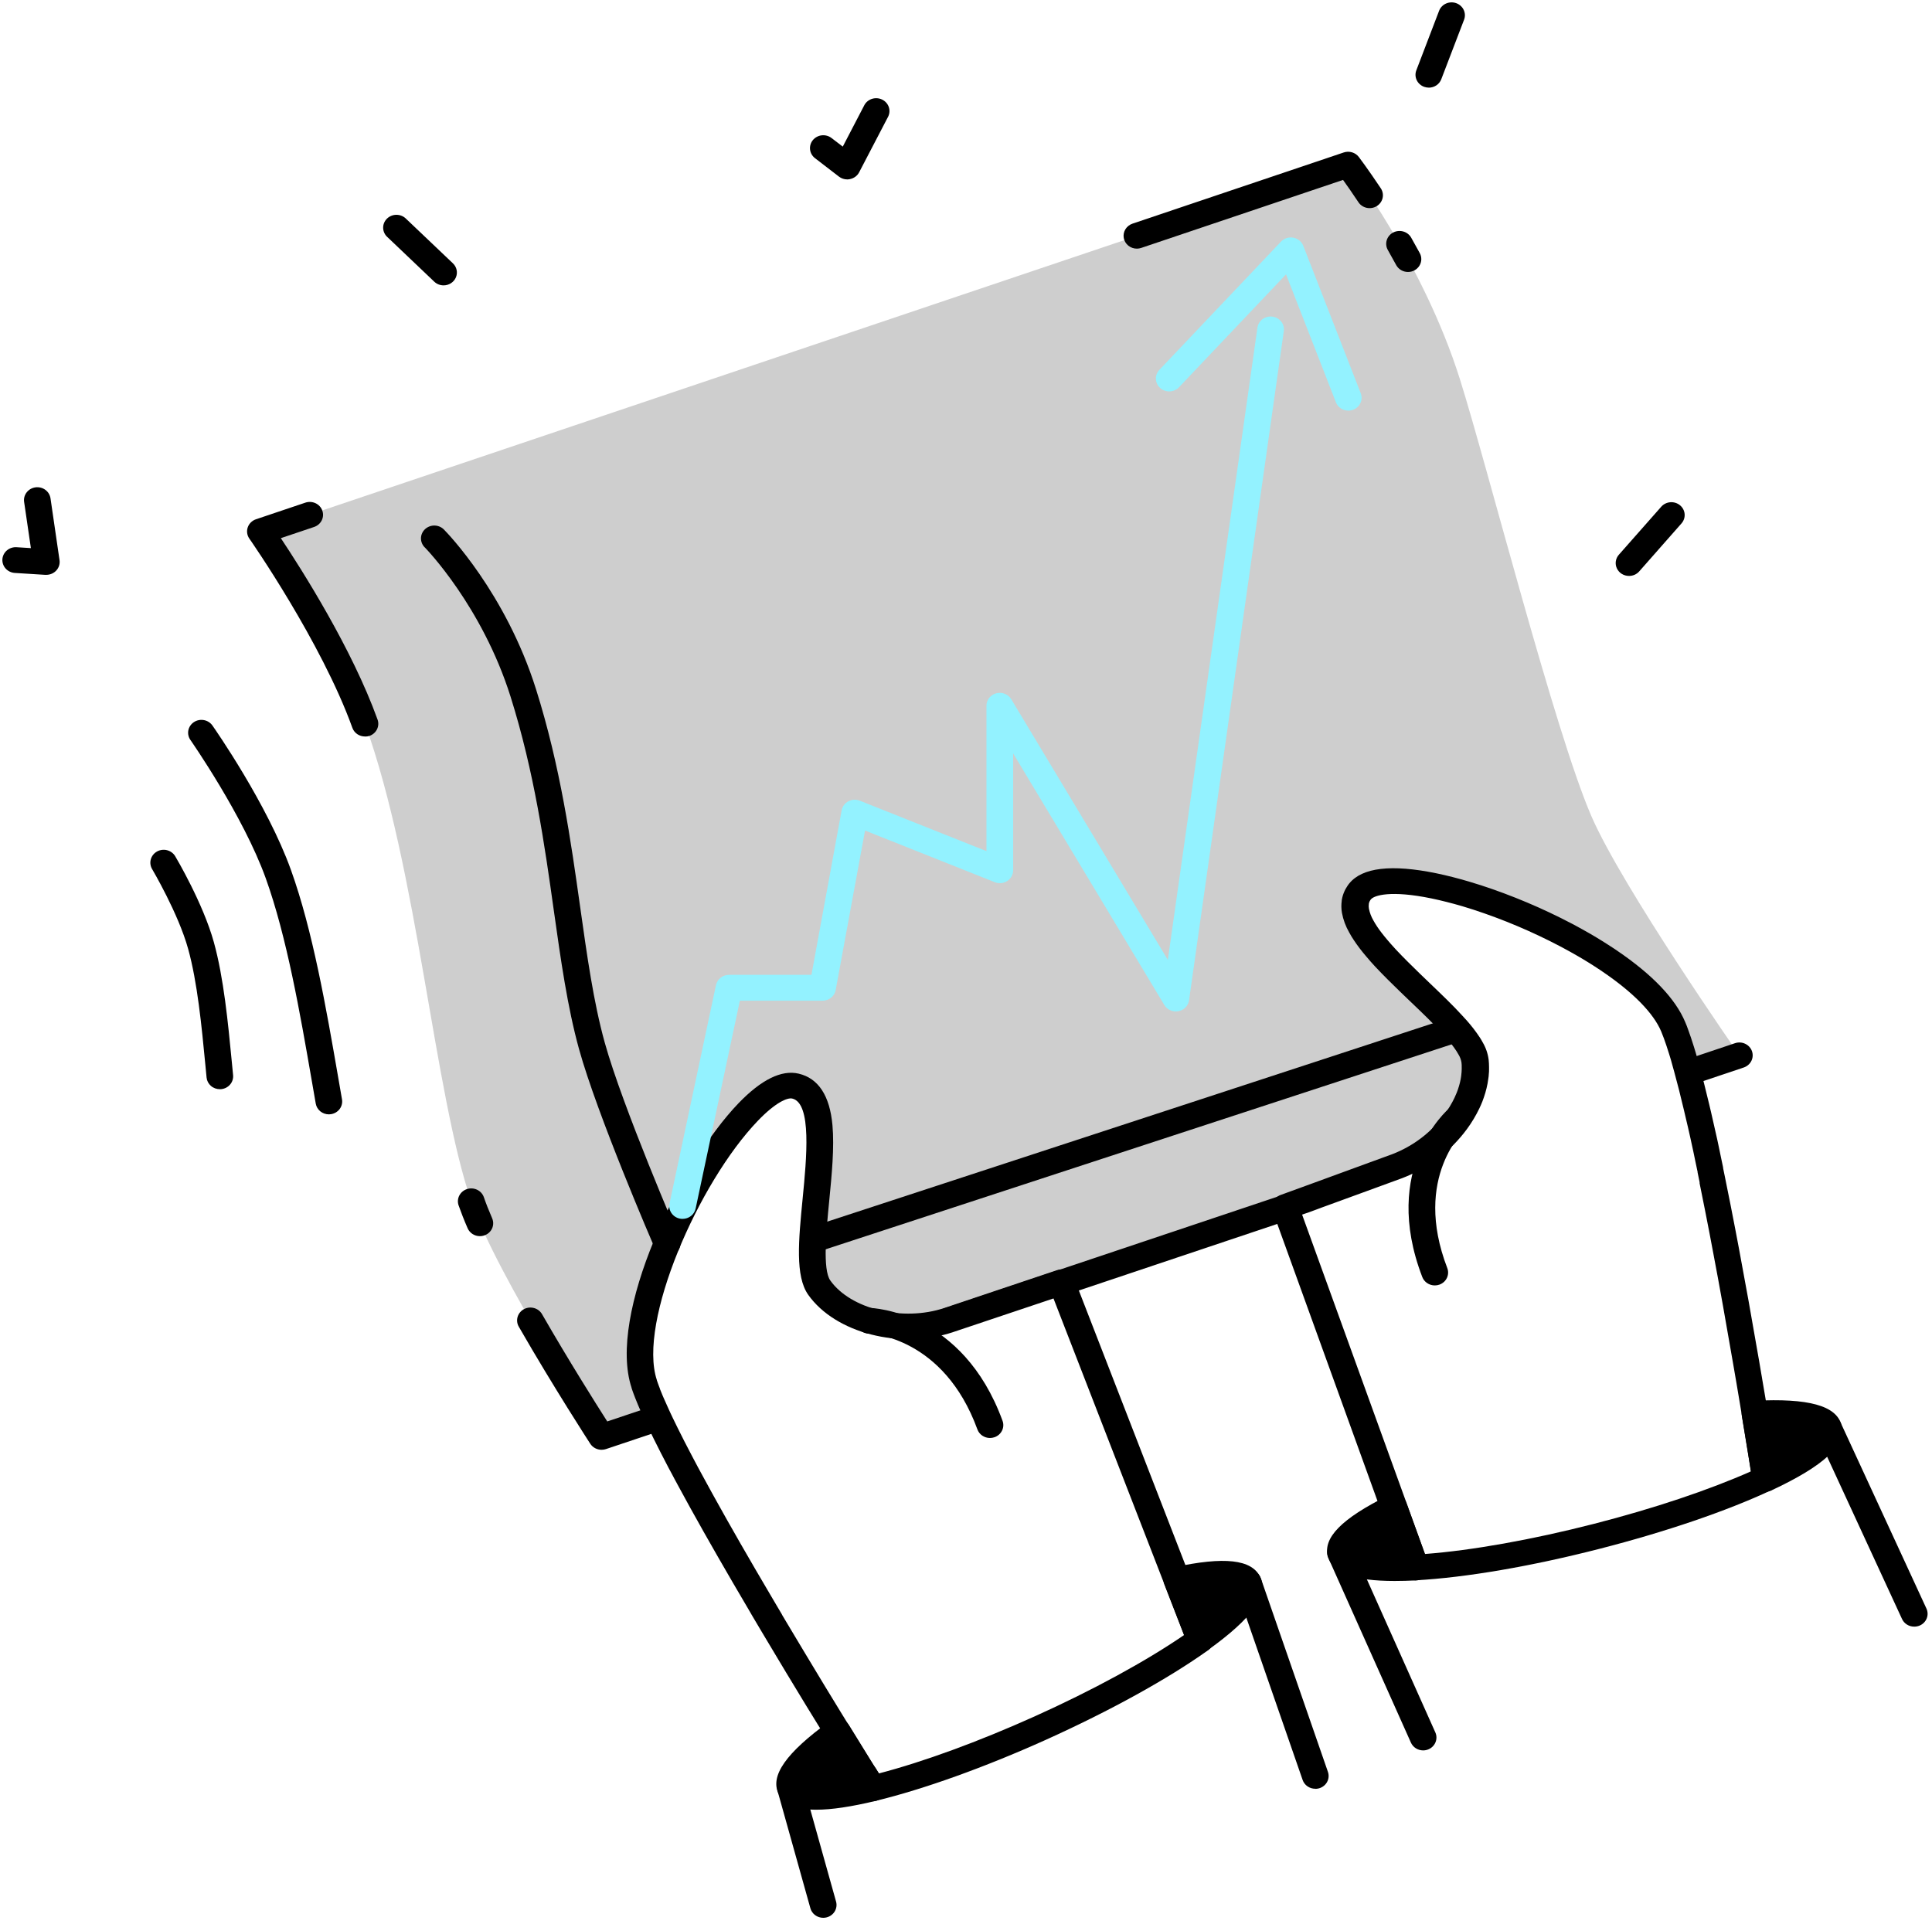 <svg class="svg-cs4 viewport-active" width="255" height="254" viewBox="0 0 255 254" fill="none" xmlns="http://www.w3.org/2000/svg">
<g id="Group 1707486479">
<path id="Vector" d="M34.361 70.135L177.943 21.742C177.943 21.742 187.808 34.56 192.685 50.043C196.275 61.419 205.208 96.576 210.033 107.716C214.102 117.12 229.579 139.309 229.579 139.309L79.404 189.684C79.404 189.684 65.569 168.428 62.199 158.582C57.288 144.254 55.174 115.001 48.177 95.527C43.965 83.843 34.359 70.136 34.359 70.136L34.361 70.135Z" fill="#CECECE"/>
<path id="Vector_2" d="M63.339 163.18C62.992 163.18 62.655 163.081 62.367 162.896C62.08 162.71 61.854 162.447 61.721 162.139C61.236 161.026 60.843 160.007 60.527 159.112C60.38 158.686 60.415 158.219 60.624 157.816C60.834 157.413 61.2 157.107 61.642 156.965C62.085 156.823 62.568 156.857 62.985 157.06C63.402 157.262 63.718 157.615 63.865 158.043C64.143 158.856 64.512 159.789 64.96 160.826C65.072 161.083 65.116 161.365 65.088 161.642C65.061 161.921 64.963 162.189 64.803 162.422C64.642 162.655 64.425 162.846 64.17 162.977C63.915 163.11 63.631 163.18 63.341 163.18H63.339Z" fill="black"/>
<path id="Vector_3" d="M79.399 191.381C79.102 191.381 78.809 191.308 78.549 191.169C78.29 191.031 78.07 190.831 77.911 190.588C77.863 190.514 73.077 183.144 68.493 175.164C68.374 174.969 68.296 174.752 68.265 174.527C68.235 174.303 68.25 174.074 68.313 173.855C68.374 173.635 68.481 173.431 68.626 173.253C68.771 173.074 68.951 172.926 69.157 172.815C69.364 172.706 69.59 172.638 69.822 172.613C70.056 172.59 70.291 172.613 70.515 172.678C70.74 172.743 70.949 172.852 71.13 172.997C71.31 173.143 71.458 173.322 71.567 173.523C75.046 179.576 78.642 185.278 80.149 187.638L229.001 137.707C229.441 137.559 229.924 137.587 230.342 137.784C230.761 137.98 231.083 138.329 231.236 138.755C231.387 139.181 231.36 139.647 231.157 140.052C230.952 140.458 230.591 140.768 230.152 140.916L79.976 191.289C79.79 191.351 79.594 191.382 79.397 191.381H79.399Z" fill="black"/>
<path id="Vector_4" d="M150.064 32.823C149.648 32.826 149.245 32.686 148.925 32.427C148.606 32.169 148.392 31.808 148.322 31.413C148.252 31.015 148.33 30.608 148.541 30.262C148.753 29.915 149.086 29.654 149.478 29.522L177.353 20.127C177.706 20.007 178.09 20 178.447 20.106C178.805 20.212 179.118 20.425 179.341 20.714C179.388 20.776 180.511 22.256 182.222 24.819C182.353 25.006 182.446 25.217 182.492 25.44C182.54 25.663 182.54 25.892 182.492 26.115C182.445 26.338 182.353 26.549 182.22 26.737C182.087 26.924 181.916 27.084 181.719 27.206C181.521 27.329 181.299 27.412 181.067 27.45C180.836 27.489 180.598 27.481 180.37 27.43C180.141 27.378 179.926 27.282 179.735 27.148C179.545 27.013 179.385 26.843 179.264 26.648C178.439 25.403 177.747 24.421 177.265 23.751L150.626 32.727C150.445 32.789 150.256 32.821 150.064 32.823Z" fill="black"/>
<path id="Vector_5" d="M48.172 97.221C47.808 97.221 47.452 97.114 47.156 96.911C46.858 96.709 46.633 96.421 46.513 96.09C42.435 84.752 33.002 71.228 32.906 71.093C32.756 70.878 32.66 70.632 32.625 70.376C32.59 70.119 32.614 69.857 32.7 69.612C32.785 69.367 32.926 69.142 33.115 68.958C33.303 68.773 33.532 68.633 33.786 68.547L40.281 66.36C40.5 66.283 40.732 66.249 40.964 66.26C41.196 66.27 41.424 66.325 41.635 66.422C41.846 66.518 42.034 66.654 42.189 66.822C42.345 66.989 42.464 67.186 42.541 67.398C42.617 67.611 42.649 67.835 42.636 68.06C42.622 68.284 42.561 68.504 42.458 68.707C42.356 68.909 42.212 69.089 42.037 69.237C41.861 69.385 41.658 69.498 41.436 69.569L37.066 71.04C39.835 75.2 46.462 85.628 49.832 94.985C49.908 95.197 49.941 95.419 49.927 95.643C49.913 95.866 49.855 96.083 49.754 96.284C49.653 96.484 49.513 96.665 49.34 96.812C49.168 96.96 48.968 97.075 48.749 97.147C48.563 97.205 48.367 97.232 48.173 97.227L48.172 97.221Z" fill="black"/>
<path id="Vector_6" d="M158.393 216.458C153.416 220.032 145.929 224.232 137.263 228.131C128.955 231.87 121.131 234.64 115.179 236.055C115.118 235.953 115.039 235.829 114.949 235.688L114.753 235.373C114.613 235.144 114.46 234.884 114.264 234.589C114.2 234.484 114.139 234.379 114.066 234.27C113.992 234.159 113.893 233.986 113.803 233.842C113.662 233.619 113.51 233.384 113.363 233.134C113.216 232.886 113.047 232.625 112.877 232.353L112.549 231.818C111.964 230.861 111.29 229.783 110.567 228.597L110.482 228.461C110.262 228.106 110.037 227.744 109.808 227.367C109.773 227.308 109.735 227.247 109.697 227.188L108.873 225.845C108.595 225.385 108.305 224.916 108.016 224.43C107.792 224.059 107.562 223.677 107.326 223.297L106.822 222.471C106.528 221.971 106.212 221.458 105.896 220.94C105.688 220.597 105.48 220.247 105.266 219.899C105.117 219.646 104.973 219.392 104.81 219.137L104.599 218.79C103.817 217.487 103.018 216.149 102.207 214.793C102.049 214.51 101.884 214.25 101.721 213.975C101.481 213.568 101.241 213.157 100.995 212.747L100.334 211.615C97.698 207.146 95.065 202.559 92.699 198.314L92.268 197.531C91.837 196.75 91.418 195.982 91.015 195.227C90.878 194.977 90.74 194.726 90.612 194.48L90.206 193.716L89.834 193.019C89.141 191.697 88.496 190.441 87.914 189.264C87.861 189.156 87.809 189.051 87.758 188.947C87.601 188.63 87.448 188.315 87.301 188.016C87.254 187.911 87.205 187.812 87.158 187.713C87.111 187.614 87.052 187.496 87.002 187.385L86.742 186.833C86.477 186.252 86.231 185.701 86.007 185.189C85.954 185.072 85.908 184.954 85.858 184.84C85.733 184.538 85.615 184.25 85.503 183.975L85.416 183.745C85.387 183.669 85.361 183.595 85.331 183.522C85.302 183.448 85.276 183.377 85.251 183.305C85.228 183.231 85.198 183.163 85.172 183.095C85.121 182.956 85.076 182.811 85.031 182.69C81.197 171.177 97.964 141.72 104.993 143.376C112.022 145.031 104.84 165.308 108.134 169.978C111.427 174.647 119.284 176.251 125.227 174.256L140.097 169.27L155.342 208.561L158.39 216.458H158.393Z" fill="white"/>
<path id="Vector_7" d="M115.188 237.766C114.884 237.766 114.584 237.69 114.32 237.545C114.056 237.399 113.834 237.19 113.68 236.938L113.261 236.27L112.828 235.576L112.719 235.4C112.675 235.328 112.629 235.254 112.579 235.177L112.562 235.149L112.304 234.733L111.862 234.023L111.543 233.504L111.379 233.241C111.271 233.066 111.156 232.888 111.043 232.701L110.999 232.63L109.242 229.769L109.06 229.47C109.041 229.441 109.025 229.412 109.009 229.384L108.989 229.356C108.989 229.343 108.97 229.325 108.966 229.313L108.535 228.614L108.295 228.225L108.278 228.197L108.208 228.08L108.182 228.043L106.425 225.185C106.224 224.849 106.016 224.506 105.805 224.163L103.738 220.753C103.592 220.504 103.445 220.263 103.3 220.019L103.063 219.627C102.287 218.336 101.488 216.998 100.677 215.639L100.208 214.852L100.191 214.821L99.462 213.591L99.219 213.18L98.798 212.452C95.897 207.534 93.321 203.046 91.146 199.118C90.999 198.852 90.853 198.591 90.712 198.325C90.278 197.544 89.857 196.768 89.45 196.014L89.204 195.557L89.05 195.275C88.909 194.992 88.775 194.757 88.644 194.507L88.26 193.797C87.538 192.419 86.884 191.146 86.32 190L86.163 189.679C86.004 189.36 85.847 189.037 85.697 188.725L85.65 188.626L85.553 188.426C85.518 188.355 85.486 188.287 85.454 188.216L85.352 188.002L85.129 187.523C84.867 186.958 84.617 186.391 84.375 185.847L84.305 185.68C84.282 185.624 84.258 185.568 84.232 185.513C84.229 185.502 84.223 185.488 84.216 185.476C84.088 185.169 83.971 184.874 83.859 184.595C83.827 184.518 83.795 184.438 83.769 184.361L83.673 184.113L83.586 183.876C83.557 183.802 83.532 183.728 83.506 183.657C83.457 183.518 83.41 183.382 83.366 183.249V183.215C80.129 173.504 89.698 153.722 97.478 145.63C100.481 142.517 103.152 141.195 105.411 141.728C108.022 142.343 109.523 144.635 109.875 148.542C110.136 151.477 109.785 155.074 109.444 158.552C109.051 162.568 108.566 167.565 109.584 169.023C112.278 172.83 119.178 174.493 124.652 172.658L139.523 167.667C139.957 167.523 140.43 167.546 140.846 167.734C141.262 167.923 141.584 168.26 141.744 168.675L160.056 215.871C160.19 216.215 160.207 216.593 160.102 216.946C159.996 217.301 159.775 217.611 159.469 217.832C154.139 221.634 146.514 225.841 138.024 229.673C129.887 233.333 121.923 236.182 115.625 237.716C115.483 237.75 115.338 237.768 115.191 237.766H115.188ZM115.577 233.402C115.635 233.494 115.689 233.581 115.741 233.67L115.834 233.819C115.895 233.918 115.956 234.014 116.013 234.102C121.9 232.562 129.124 229.92 136.53 226.588C144.156 223.159 151.268 219.284 156.287 215.834L139.048 171.404L125.797 175.846C118.83 178.187 110.254 175.976 106.676 170.922C104.937 168.457 105.402 163.714 105.938 158.222C106.459 152.909 107.171 145.63 104.568 145.016C103.921 144.867 102.347 145.537 100.043 147.934C92.186 156.101 84.151 174.52 86.697 182.177V182.205C86.733 182.31 86.765 182.415 86.806 182.52L86.821 182.56C86.841 182.613 86.859 182.665 86.876 182.715C86.885 182.735 86.893 182.756 86.899 182.777C86.916 182.831 86.937 182.885 86.957 182.936L87.059 183.202C87.076 183.249 87.095 183.298 87.114 183.348V183.375C87.215 183.636 87.327 183.911 87.448 184.197L87.536 184.401L87.594 184.537C87.822 185.067 88.066 185.605 88.314 186.145C88.384 186.3 88.457 186.454 88.528 186.606L88.624 186.807L88.703 186.974L88.738 187.048L88.805 187.19L88.867 187.317C89.004 187.6 89.16 187.907 89.305 188.216L89.469 188.55C90.015 189.66 90.657 190.911 91.366 192.255L91.731 192.945L92.14 193.716L92.293 193.998L92.53 194.436C92.939 195.195 93.358 195.959 93.786 196.737C93.929 197 94.079 197.259 94.216 197.518C96.373 201.422 98.935 205.882 101.827 210.78L102.252 211.5L102.492 211.909L103.217 213.134V213.157C103.375 213.424 103.537 213.69 103.691 213.953C104.493 215.299 105.292 216.636 106.074 217.934L106.3 218.311L106.745 219.049L108.793 222.446C109.004 222.788 109.218 223.138 109.426 223.484L111.153 226.314C111.198 226.382 111.24 226.449 111.279 226.517L111.509 226.891L111.94 227.593L111.99 227.672L112.009 227.703L112.029 227.734L112.221 228.049C112.873 229.109 113.471 230.084 114.01 230.952L114.036 230.992L114.355 231.508L114.522 231.773C114.627 231.948 114.733 232.118 114.835 232.283L115.276 232.993L115.571 233.402H115.577Z" fill="black"/>
<path id="Vector_8" d="M130.661 189.822C130.297 189.822 129.943 189.712 129.646 189.51C129.35 189.308 129.125 189.021 129.005 188.689C124.567 176.538 115.057 176.059 114.66 176.046C114.194 176.033 113.753 175.841 113.433 175.514C113.113 175.186 112.942 174.749 112.954 174.299C112.967 173.848 113.165 173.422 113.504 173.113C113.843 172.803 114.295 172.636 114.759 172.649C115.26 172.664 127.054 173.125 132.324 187.558C132.401 187.767 132.434 187.99 132.422 188.213C132.41 188.436 132.352 188.655 132.252 188.856C132.153 189.058 132.014 189.238 131.841 189.388C131.67 189.537 131.47 189.652 131.252 189.726C131.062 189.789 130.862 189.822 130.661 189.822Z" fill="black"/>
<path id="Vector_9" d="M110.551 228.59C112.876 232.379 114.586 235.116 115.183 236.07C109.19 237.516 105.104 237.631 104.352 236.07C103.634 234.575 106.038 231.849 110.553 228.59H110.551Z" fill="black"/>
<path id="Vector_10" d="M158.393 216.461L155.328 208.557C160.533 207.424 164.037 207.449 164.734 208.891C165.456 210.393 162.995 213.172 158.393 216.461Z" fill="black"/>
<path id="Vector_11" d="M107.749 238.893C105.062 238.893 103.434 238.191 102.756 236.776C101.617 234.407 103.759 231.371 109.488 227.227C109.685 227.085 109.911 226.983 110.152 226.932C110.394 226.88 110.641 226.877 110.883 226.923C111.124 226.97 111.353 227.065 111.553 227.203C111.755 227.341 111.923 227.518 112.048 227.722C114.361 231.489 116.035 234.173 116.668 235.18C116.814 235.407 116.903 235.666 116.927 235.933C116.952 236.2 116.909 236.469 116.804 236.717C116.698 236.965 116.535 237.187 116.326 237.363C116.116 237.538 115.866 237.662 115.597 237.726C112.364 238.5 109.76 238.893 107.748 238.893H107.749ZM106.031 235.31C106.637 235.53 108.49 235.703 112.424 234.933C111.795 233.923 110.996 232.632 110.056 231.107C106.921 233.564 106.197 234.862 106.031 235.31Z" fill="black"/>
<path id="Vector_12" d="M158.396 218.159C158.228 218.159 158.06 218.136 157.898 218.088C157.639 218.013 157.399 217.882 157.2 217.703C157 217.524 156.847 217.304 156.751 217.057L153.687 209.153C153.597 208.926 153.558 208.682 153.574 208.439C153.59 208.195 153.661 207.957 153.78 207.743C153.899 207.527 154.065 207.34 154.267 207.194C154.467 207.046 154.699 206.943 154.945 206.89C161.597 205.447 165.211 205.848 166.326 208.16C167.48 210.549 165.291 213.616 159.441 217.814C159.14 218.034 158.774 218.155 158.396 218.159ZM157.7 209.827L159.201 213.704C162.176 211.35 162.885 210.093 163.054 209.648C162.61 209.493 161.227 209.21 157.7 209.827Z" fill="black"/>
<path id="Vector_13" d="M108.657 253.163C108.271 253.163 107.896 253.039 107.589 252.812C107.282 252.584 107.062 252.267 106.962 251.906L102.652 236.503C102.585 236.285 102.563 236.057 102.588 235.831C102.614 235.605 102.686 235.388 102.799 235.189C102.913 234.991 103.068 234.817 103.251 234.678C103.436 234.537 103.648 234.436 103.874 234.376C104.1 234.316 104.337 234.301 104.569 234.332C104.801 234.363 105.026 234.438 105.228 234.554C105.429 234.67 105.605 234.824 105.746 235.006C105.885 235.189 105.985 235.395 106.04 235.617L110.35 251.02C110.472 251.454 110.409 251.918 110.179 252.31C109.947 252.699 109.565 252.986 109.115 253.103C108.966 253.142 108.811 253.162 108.656 253.163H108.657Z" fill="black"/>
<path id="Vector_14" d="M173.594 236.127C173.228 236.126 172.869 236.015 172.571 235.807C172.273 235.599 172.048 235.306 171.932 234.97L163.074 209.429C162.927 209 162.962 208.533 163.173 208.13C163.382 207.727 163.749 207.419 164.192 207.278C164.635 207.136 165.119 207.17 165.536 207.374C165.953 207.576 166.271 207.93 166.418 208.359L175.272 233.903C175.36 234.157 175.385 234.429 175.342 234.696C175.301 234.962 175.194 235.215 175.032 235.433C174.868 235.652 174.655 235.829 174.407 235.952C174.16 236.074 173.885 236.138 173.607 236.138L173.594 236.127Z" fill="black"/>
<path id="Vector_15" d="M230.445 179.617C230.56 180.282 230.674 180.933 230.78 181.57C230.809 181.746 230.838 181.923 230.87 182.098C230.981 182.744 231.087 183.374 231.189 183.989C231.241 184.295 231.291 184.594 231.34 184.894C231.441 185.483 231.534 186.055 231.633 186.592C232.354 190.94 232.854 194.101 233.03 195.207C227.506 197.782 219.669 200.51 210.812 202.786C201.573 205.158 193.042 206.564 186.851 206.903L183.976 198.949L169.633 159.335L170.235 159.116L170.627 158.971L171.104 158.797L172.975 158.115C173.215 158.023 173.464 157.933 173.719 157.831L178.336 156.133L179.573 155.681L184.356 153.934C187.469 152.75 190.158 150.714 192.097 148.08C192.676 147.306 193.174 146.479 193.582 145.609C193.704 145.354 193.815 145.097 193.918 144.84C193.985 144.664 194.049 144.491 194.107 144.312C194.225 143.968 194.321 143.617 194.4 143.262C194.486 142.912 194.552 142.558 194.599 142.202C194.626 142.023 194.64 141.848 194.655 141.669C194.669 141.492 194.678 141.313 194.681 141.137V140.874C194.681 140.609 194.665 140.343 194.637 140.078C194.559 139.482 194.361 138.904 194.052 138.382C193.959 138.209 193.85 138.03 193.739 137.851C193.276 137.151 192.761 136.484 192.202 135.853C192.033 135.655 191.851 135.454 191.666 135.254C190.458 133.932 189 132.526 187.503 131.09L186.81 130.429L186.116 129.761C184.966 128.646 183.829 127.528 182.809 126.427C182.605 126.207 182.41 125.988 182.222 125.769C182.03 125.551 181.839 125.334 181.66 125.118C181.385 124.795 181.125 124.47 180.882 124.154C180.639 123.836 180.416 123.52 180.209 123.212C180.001 122.903 179.813 122.594 179.65 122.291C179.014 121.14 178.704 120.056 178.857 119.085C178.899 118.815 178.979 118.552 179.093 118.301C179.116 118.251 179.142 118.202 179.17 118.15C179.223 118.049 179.283 117.95 179.349 117.854C179.384 117.808 179.416 117.761 179.454 117.712C180.733 116.045 184.486 115.949 189.248 116.934C189.915 117.072 190.598 117.217 191.298 117.406C191.997 117.595 192.711 117.783 193.438 117.998C193.921 118.14 194.41 118.292 194.901 118.455C198.933 119.772 202.842 121.42 206.585 123.378L206.947 123.57C207.672 123.957 208.387 124.355 209.09 124.762C209.321 124.898 209.556 125.046 209.784 125.173L210.467 125.586C210.691 125.728 210.917 125.87 211.136 126.009C211.47 126.218 211.796 126.433 212.116 126.648C212.225 126.719 212.333 126.791 212.436 126.865C216.464 129.602 219.591 132.61 220.816 135.55C220.937 135.834 221.062 136.159 221.186 136.499C221.42 137.134 221.66 137.848 221.902 138.638C221.985 138.898 222.067 139.17 222.148 139.448C222.202 139.629 222.257 139.813 222.31 140.013C222.342 140.13 222.381 140.251 222.413 140.371C222.471 140.582 222.535 140.798 222.594 141.019C223.019 142.555 223.451 144.276 223.891 146.126C223.982 146.497 224.069 146.873 224.157 147.259C224.353 148.095 224.547 148.951 224.742 149.828C224.877 150.449 225.017 151.076 225.155 151.713C225.256 152.182 225.358 152.655 225.448 153.128C225.537 153.547 225.624 153.977 225.714 154.399L225.749 154.557C225.828 154.956 225.911 155.352 225.992 155.752C225.992 155.796 226.013 155.845 226.022 155.892C226.103 156.287 226.183 156.685 226.262 157.084C226.429 157.893 226.589 158.709 226.754 159.53L226.956 160.559C227.078 161.194 227.205 161.828 227.324 162.461C227.495 163.35 227.665 164.236 227.828 165.121C228.791 170.154 229.678 175.154 230.445 179.617Z" fill="white"/>
<path id="Vector_16" d="M186.845 208.617C186.483 208.617 186.128 208.508 185.83 208.305C185.534 208.103 185.31 207.817 185.189 207.484L182.308 199.515L167.982 159.895C167.83 159.477 167.853 159.019 168.047 158.619C168.24 158.217 168.587 157.904 169.014 157.748L169.63 157.523L170.487 157.21L171.471 156.853L172.367 156.525L173.099 156.259L178.953 154.116L182.7 152.747L183.733 152.371C186.521 151.3 188.925 149.47 190.656 147.104C191.166 146.415 191.61 145.681 191.978 144.911C192.074 144.704 192.17 144.483 192.269 144.242C192.326 144.096 192.381 143.945 192.434 143.796C192.54 143.485 192.627 143.185 192.7 142.885C192.772 142.591 192.827 142.294 192.864 141.996V141.968C192.885 141.829 192.896 141.684 192.908 141.546C192.92 141.407 192.928 141.263 192.928 141.128V140.887C192.928 140.677 192.928 140.462 192.896 140.244C192.835 139.872 192.7 139.516 192.499 139.194C192.41 139.033 192.329 138.892 192.243 138.762C191.823 138.13 191.359 137.527 190.853 136.958C190.688 136.764 190.522 136.579 190.349 136.393C189.141 135.065 187.61 133.596 186.251 132.304L184.863 130.97C183.809 129.951 182.589 128.755 181.486 127.575C181.284 127.353 181.09 127.141 180.899 126.926L180.863 126.884C180.659 126.655 180.461 126.426 180.276 126.198C179.984 125.85 179.691 125.503 179.451 125.176C179.138 124.76 178.912 124.444 178.71 124.135C178.481 123.796 178.269 123.446 178.075 123.085C177.613 122.282 177.289 121.412 177.121 120.507C177.027 119.974 177.019 119.43 177.094 118.894V118.838C177.16 118.415 177.285 118.005 177.467 117.615C177.505 117.532 177.543 117.46 177.58 117.383C177.677 117.21 177.761 117.072 177.853 116.936C177.902 116.862 177.946 116.803 177.991 116.741C178.033 116.679 178.049 116.664 178.081 116.627C179.793 114.514 183.663 114.06 189.592 115.283C190.273 115.425 190.988 115.589 191.719 115.775C192.375 115.942 193.078 116.137 193.866 116.367L193.941 116.389C194.413 116.531 194.889 116.673 195.367 116.831L195.444 116.853C199.572 118.2 203.574 119.888 207.404 121.896L207.767 122.085C208.54 122.502 209.278 122.912 209.975 123.314L210.688 123.736L211.148 124.02L211.383 124.162C211.629 124.314 211.86 124.459 212.087 124.606C212.425 124.819 212.767 125.039 213.1 125.262L213.435 125.491C218.119 128.675 221.145 131.85 222.428 134.926C222.576 135.285 222.72 135.619 222.825 135.951C223.06 136.588 223.306 137.311 223.569 138.161C223.652 138.422 223.736 138.704 223.821 138.991L224.141 140.103C224.182 140.255 224.225 140.411 224.269 140.566C224.684 142.077 225.127 143.815 225.586 145.749C225.674 146.116 225.764 146.496 225.853 146.88C226.049 147.729 226.246 148.578 226.438 149.464C226.576 150.086 226.731 150.718 226.854 151.36C226.957 151.832 227.055 152.304 227.147 152.775C227.234 153.186 227.326 153.61 227.413 154.038C227.413 154.066 227.419 154.097 227.431 154.131V154.208L227.674 155.385L227.709 155.562C227.79 155.959 227.873 156.358 227.949 156.76C228.109 157.553 228.273 158.369 228.438 159.191L228.639 160.229C228.765 160.864 228.888 161.499 229.011 162.137C229.183 163.042 229.351 163.922 229.518 164.803C230.352 169.235 231.23 174.124 232.125 179.332L232.167 179.566C232.266 180.153 232.365 180.727 232.46 181.293C232.486 181.457 232.512 181.61 232.541 181.759L232.594 182.083C232.688 182.649 232.779 183.177 232.869 183.704C232.92 184.023 232.969 184.319 233.022 184.604C233.109 185.156 233.195 185.666 233.276 186.163L233.306 186.333C234.023 190.651 234.515 193.759 234.7 194.928V194.959C234.756 195.318 234.692 195.686 234.518 196.006C234.342 196.328 234.066 196.587 233.728 196.745C227.873 199.478 219.866 202.209 211.186 204.436C202.112 206.767 193.479 208.246 186.889 208.608L186.845 208.617ZM171.863 160.34L188.078 205.136C194.225 204.674 202.243 203.246 210.37 201.159C218.274 199.133 225.563 196.692 231.105 194.227C230.856 192.661 230.445 190.108 229.907 186.868L229.881 186.698C229.797 186.199 229.71 185.682 229.623 185.15C229.573 184.867 229.521 184.554 229.47 184.236C229.383 183.73 229.292 183.18 229.199 182.623L229.148 182.327C229.116 182.16 229.087 181.99 229.061 181.82C228.971 181.274 228.87 180.705 228.768 180.122L228.728 179.887C227.834 174.696 226.971 169.824 226.128 165.408C225.965 164.529 225.798 163.652 225.63 162.776C225.505 162.119 225.378 161.489 225.256 160.858L225.054 159.824C224.892 159.012 224.732 158.2 224.567 157.393C224.489 156.983 224.406 156.596 224.327 156.207V156.067L224.087 154.889C224.087 154.852 224.07 154.818 224.064 154.784V154.711C223.976 154.289 223.888 153.862 223.798 153.452C223.698 152.973 223.598 152.507 223.505 152.037C223.368 151.4 223.232 150.774 223.096 150.157C222.902 149.289 222.709 148.433 222.509 147.611C222.425 147.237 222.336 146.867 222.249 146.502C221.799 144.6 221.371 142.901 220.965 141.441C220.923 141.294 220.876 141.129 220.832 140.968L220.54 139.908C220.46 139.646 220.381 139.383 220.302 139.132C220.054 138.33 219.828 137.657 219.611 137.066C219.506 136.783 219.394 136.499 219.266 136.18C218.256 133.758 215.572 131.016 211.505 128.256L211.183 128.036C210.891 127.838 210.575 127.634 210.256 127.43C210.033 127.288 209.819 127.146 209.6 127.019L209.368 126.878L208.941 126.618L208.259 126.216C207.604 125.837 206.901 125.447 206.176 125.058L205.827 124.874C202.196 122.97 198.403 121.369 194.492 120.089L194.413 120.064L193.045 119.638L192.998 119.624C192.228 119.401 191.535 119.21 190.921 119.058C190.244 118.885 189.582 118.733 188.953 118.602C183.547 117.484 181.342 118.197 180.934 118.732L180.908 118.763L180.882 118.799L180.789 118.952L180.759 119.014C180.716 119.11 180.685 119.21 180.669 119.313V119.347C180.641 119.551 180.646 119.756 180.684 119.959C180.792 120.499 180.989 121.021 181.269 121.501C181.4 121.747 181.562 122.001 181.755 122.301C181.918 122.551 182.106 122.813 182.367 123.15C182.577 123.434 182.821 123.716 183.087 124.039C183.253 124.237 183.42 124.431 183.591 124.626L183.631 124.668C183.816 124.878 184.006 125.088 184.199 125.299C185.238 126.417 186.419 127.563 187.434 128.555L188.812 129.88C190.206 131.217 191.778 132.71 193.058 134.126C193.253 134.337 193.447 134.553 193.643 134.768C194.252 135.458 194.813 136.188 195.317 136.953C195.445 137.15 195.575 137.369 195.694 137.592C196.116 138.305 196.385 139.094 196.486 139.909C196.518 140.23 196.535 140.547 196.535 140.857V141.166C196.535 141.354 196.535 141.551 196.503 141.792C196.503 141.965 196.47 142.188 196.435 142.42C196.383 142.832 196.307 143.239 196.208 143.643C196.113 144.041 195.994 144.449 195.856 144.848C195.794 145.029 195.723 145.221 195.652 145.415C195.652 145.415 195.652 145.44 195.636 145.452C195.514 145.756 195.39 146.037 195.265 146.299C194.804 147.264 194.251 148.185 193.614 149.051C191.472 151.963 188.502 154.212 185.065 155.525L184.035 155.902L180.282 157.275L174.428 159.411L173.672 159.694L172.794 160.018L171.863 160.337V160.34Z" fill="black"/>
<path id="Vector_17" d="M189.372 169.684C189.013 169.684 188.663 169.577 188.369 169.379C188.074 169.182 187.849 168.901 187.724 168.576C182.212 154.226 190.958 146.57 191.334 146.254C191.682 145.955 192.14 145.803 192.605 145.831C193.071 145.859 193.504 146.066 193.813 146.403C194.122 146.741 194.277 147.183 194.248 147.633C194.219 148.082 194.007 148.503 193.657 148.8C193.341 149.083 186.383 155.332 191.024 167.396C191.185 167.818 191.167 168.285 190.973 168.694C190.779 169.103 190.426 169.421 189.989 169.579C189.792 169.65 189.583 169.685 189.372 169.684Z" fill="black"/>
<path id="Vector_18" d="M233.029 195.221C232.853 194.118 232.355 190.959 231.633 186.607C237.25 186.323 240.903 186.923 241.339 188.506C241.802 190.178 238.588 192.621 233.029 195.221Z" fill="black"/>
<path id="Vector_19" d="M186.84 206.918L183.974 198.949C179.226 201.306 176.551 203.493 176.973 205.028C177.396 206.629 181.118 207.227 186.84 206.918Z" fill="black"/>
<path id="Vector_20" d="M233.021 196.922C232.601 196.92 232.196 196.774 231.877 196.51C231.559 196.245 231.35 195.879 231.288 195.477V195.449C231.103 194.284 230.614 191.184 229.897 186.878C229.824 186.439 229.933 185.99 230.198 185.628C230.464 185.267 230.866 185.018 231.317 184.939C231.391 184.925 231.466 184.917 231.543 184.914C238.687 184.546 242.342 185.547 243.041 188.07V188.104C243.735 190.726 240.792 193.479 233.788 196.752C233.628 196.826 233.458 196.876 233.284 196.901C233.197 196.914 233.108 196.922 233.021 196.922ZM233.668 188.239C233.961 189.991 234.198 191.482 234.386 192.642C237.898 190.8 239.221 189.529 239.543 188.963C239.124 188.734 237.708 188.188 233.674 188.239H233.668Z" fill="black"/>
<path id="Vector_21" d="M184.07 208.698C178.683 208.698 175.873 207.651 175.263 205.464C174.588 202.999 177.099 200.449 183.167 197.44C183.39 197.33 183.636 197.268 183.887 197.256C184.137 197.244 184.388 197.285 184.62 197.374C184.854 197.464 185.063 197.601 185.237 197.776C185.411 197.951 185.544 198.16 185.627 198.389L188.508 206.359C188.599 206.607 188.628 206.873 188.595 207.134C188.563 207.397 188.466 207.647 188.315 207.867C188.164 208.087 187.961 208.27 187.724 208.4C187.487 208.531 187.223 208.608 186.95 208.623C185.917 208.67 184.956 208.698 184.07 208.698ZM178.757 204.569C179.18 204.807 180.562 205.331 184.4 205.3L182.987 201.391C179.88 203.113 179.003 204.173 178.757 204.569Z" fill="black"/>
<path id="Vector_22" d="M252.648 214.726C252.309 214.726 251.976 214.632 251.691 214.451C251.407 214.273 251.181 214.019 251.044 213.719L239.73 189.199C239.635 188.995 239.583 188.775 239.579 188.551C239.573 188.328 239.612 188.105 239.695 187.897C239.777 187.687 239.903 187.496 240.061 187.334C240.222 187.173 240.413 187.042 240.624 186.952C240.834 186.86 241.064 186.811 241.294 186.805C241.525 186.799 241.756 186.838 241.973 186.918C242.188 186.999 242.385 187.118 242.553 187.273C242.721 187.427 242.856 187.612 242.95 187.815L254.264 212.335C254.455 212.746 254.47 213.212 254.305 213.633C254.14 214.053 253.81 214.394 253.386 214.578C253.153 214.679 252.901 214.729 252.648 214.726Z" fill="black"/>
<path id="Vector_23" d="M187.841 231.064C187.498 231.064 187.161 230.968 186.874 230.785C186.587 230.603 186.361 230.343 186.225 230.039L175.344 205.701C175.24 205.494 175.179 205.27 175.166 205.039C175.154 204.811 175.189 204.58 175.272 204.365C175.354 204.149 175.481 203.952 175.645 203.784C175.808 203.617 176.004 203.484 176.222 203.393C176.44 203.301 176.676 203.254 176.914 203.254C177.152 203.252 177.388 203.298 177.606 203.388C177.825 203.478 178.023 203.61 178.188 203.777C178.353 203.942 178.48 204.139 178.564 204.354L189.448 228.692C189.54 228.896 189.589 229.116 189.592 229.339C189.595 229.564 189.554 229.785 189.468 229.992C189.384 230.199 189.257 230.388 189.095 230.549C188.935 230.708 188.744 230.837 188.532 230.925C188.313 231.017 188.078 231.064 187.841 231.064Z" fill="black"/>
<path id="Vector_24" d="M88.054 165.833C87.707 165.835 87.368 165.736 87.081 165.55C86.792 165.365 86.566 165.101 86.433 164.792C86.123 164.076 78.822 147.153 76.421 138.474C74.893 132.938 74.021 126.743 73.095 120.183C71.89 111.614 70.52 101.904 67.386 91.957C63.622 80.013 56.189 72.387 56.115 72.31C55.941 72.152 55.802 71.962 55.708 71.749C55.613 71.538 55.564 71.309 55.562 71.079C55.561 70.848 55.61 70.619 55.705 70.407C55.799 70.194 55.935 70.004 56.109 69.844C56.282 69.684 56.487 69.562 56.711 69.481C56.936 69.399 57.174 69.365 57.413 69.377C57.651 69.389 57.885 69.448 58.098 69.55C58.312 69.652 58.503 69.795 58.657 69.971C58.986 70.302 66.743 78.263 70.744 90.97C73.964 101.178 75.349 111.031 76.575 119.728C77.486 126.177 78.332 132.271 79.812 137.604C82.154 146.061 89.598 163.311 89.672 163.487C89.852 163.902 89.853 164.368 89.678 164.785C89.502 165.201 89.161 165.533 88.732 165.708C88.517 165.792 88.286 165.833 88.052 165.832L88.054 165.833Z" fill="black"/>
<path id="Vector_25" d="M107.924 165.166C107.509 165.166 107.107 165.022 106.789 164.762C106.472 164.502 106.262 164.14 106.195 163.744C106.128 163.347 106.207 162.941 106.421 162.595C106.635 162.251 106.968 161.991 107.362 161.861L191.65 134.258C192.091 134.113 192.574 134.144 192.991 134.344C193.409 134.543 193.727 134.894 193.877 135.321C194.027 135.748 193.994 136.215 193.788 136.619C193.582 137.022 193.218 137.331 192.777 137.474L108.488 165.076C108.306 165.137 108.115 165.166 107.923 165.166H107.924Z" fill="black"/>
<g id="cs4-graph">
<path id="Vector_26" d="M90.093 160.9C89.974 160.9 89.856 160.89 89.739 160.866C89.513 160.822 89.297 160.735 89.106 160.609C88.915 160.484 88.752 160.324 88.625 160.137C88.498 159.951 88.41 159.742 88.367 159.524C88.324 159.304 88.326 159.079 88.371 158.861L94.499 130.042C94.58 129.659 94.795 129.317 95.108 129.069C95.421 128.822 95.813 128.688 96.217 128.686H107.102L111.086 106.969C111.132 106.72 111.236 106.484 111.388 106.277C111.541 106.07 111.74 105.9 111.97 105.778C112.201 105.655 112.456 105.584 112.717 105.571C112.979 105.558 113.241 105.599 113.484 105.696L130.2 112.353V93.154C130.2 92.78 130.328 92.418 130.563 92.121C130.799 91.825 131.129 91.614 131.501 91.516C131.874 91.42 132.27 91.444 132.626 91.587C132.983 91.73 133.281 91.981 133.475 92.305L154.139 126.706L165.966 43.249C165.997 43.027 166.073 42.815 166.189 42.623C166.305 42.431 166.461 42.262 166.644 42.127C166.828 41.992 167.037 41.893 167.26 41.837C167.483 41.781 167.717 41.766 167.945 41.797C168.174 41.827 168.394 41.901 168.592 42.013C168.792 42.125 168.967 42.274 169.106 42.453C169.245 42.63 169.347 42.832 169.405 43.048C169.465 43.264 169.478 43.488 169.446 43.71L156.938 132.053C156.888 132.403 156.726 132.73 156.475 132.985C156.223 133.242 155.896 133.418 155.537 133.486C155.178 133.554 154.807 133.512 154.474 133.366C154.141 133.22 153.863 132.978 153.679 132.672L133.724 99.457V114.887C133.724 115.166 133.652 115.441 133.518 115.686C133.382 115.932 133.185 116.142 132.945 116.297C132.705 116.452 132.43 116.548 132.143 116.576C131.856 116.604 131.567 116.563 131.3 116.457L114.175 109.637L110.302 130.68C110.233 131.076 110.023 131.435 109.706 131.693C109.39 131.951 108.99 132.095 108.576 132.096H97.653L91.813 159.546C91.731 159.928 91.515 160.271 91.202 160.518C90.889 160.764 90.498 160.899 90.095 160.899L90.093 160.9Z" fill="#93F2FF"/>
<path id="Vector_27" d="M177.97 54.208C177.613 54.208 177.265 54.103 176.971 53.907C176.677 53.71 176.452 53.433 176.325 53.109L169.741 36.217L155.615 51.117C155.299 51.449 154.86 51.647 154.396 51.666C153.93 51.685 153.475 51.526 153.133 51.222C152.789 50.917 152.584 50.494 152.564 50.043C152.543 49.593 152.709 49.154 153.024 48.822L169.083 31.887C169.286 31.676 169.541 31.518 169.825 31.428C170.108 31.338 170.41 31.32 170.703 31.375C170.997 31.429 171.27 31.555 171.499 31.741C171.727 31.927 171.904 32.165 172.011 32.434L179.6 51.913C179.701 52.17 179.735 52.446 179.7 52.718C179.665 52.989 179.562 53.249 179.402 53.475C179.24 53.701 179.025 53.886 178.774 54.013C178.522 54.14 178.242 54.208 177.958 54.208H177.97Z" fill="#93F2FF"/>
</g>
<g id="cs4-lines">
<path id="Vector_28" d="M43.405 147.102C42.99 147.1 42.59 146.958 42.273 146.7C41.957 146.44 41.745 146.081 41.676 145.687C41.506 144.711 41.335 143.723 41.161 142.723C39.612 133.789 37.855 123.66 35.075 115.935C32.107 107.682 25.225 97.823 25.158 97.715C25.022 97.53 24.924 97.322 24.872 97.101C24.82 96.879 24.814 96.65 24.855 96.427C24.896 96.204 24.983 95.992 25.112 95.801C25.24 95.611 25.405 95.448 25.599 95.32C25.793 95.193 26.012 95.104 26.242 95.06C26.473 95.015 26.71 95.017 26.939 95.063C27.17 95.108 27.387 95.198 27.581 95.327C27.774 95.456 27.938 95.619 28.065 95.811C28.358 96.231 35.272 106.14 38.395 114.821C41.273 122.817 43.055 133.094 44.627 142.165C44.801 143.16 44.973 144.145 45.139 145.118C45.217 145.563 45.11 146.019 44.84 146.385C44.571 146.753 44.161 147.001 43.702 147.076C43.604 147.094 43.505 147.103 43.405 147.103V147.102Z" fill="black"/>
<path id="Vector_29" d="M29.02 143.78C28.582 143.781 28.157 143.625 27.833 143.34C27.508 143.055 27.305 142.663 27.265 142.241C27.21 141.674 27.157 141.108 27.102 140.543C26.613 135.448 26.057 129.678 24.833 125.26C23.533 120.566 20.111 114.79 20.079 114.725C19.963 114.531 19.89 114.319 19.859 114.097C19.828 113.876 19.844 113.651 19.905 113.436C19.966 113.22 20.068 113.018 20.209 112.84C20.349 112.663 20.525 112.515 20.725 112.403C20.925 112.291 21.145 112.22 21.374 112.191C21.604 112.161 21.836 112.176 22.059 112.235C22.282 112.292 22.491 112.393 22.673 112.529C22.855 112.665 23.009 112.834 23.125 113.028C23.275 113.279 26.808 119.254 28.227 124.379C29.53 129.08 30.097 135.006 30.601 140.227C30.656 140.792 30.71 141.359 30.765 141.925C30.786 142.146 30.763 142.371 30.695 142.584C30.627 142.798 30.516 142.996 30.369 143.167C30.223 143.34 30.041 143.482 29.837 143.586C29.634 143.69 29.41 143.755 29.181 143.775L29.023 143.781L29.02 143.78Z" fill="black"/>
<path id="Vector_30" d="M215.005 76.026C214.67 76.026 214.342 75.933 214.059 75.759C213.778 75.585 213.553 75.335 213.413 75.041C213.272 74.748 213.22 74.421 213.266 74.101C213.311 73.78 213.45 73.477 213.666 73.231L219.29 66.86C219.595 66.529 220.023 66.328 220.48 66.297C220.936 66.266 221.389 66.411 221.737 66.697C222.087 66.984 222.307 67.391 222.348 67.833C222.391 68.275 222.253 68.715 221.966 69.059L216.346 75.44C216.179 75.626 215.973 75.774 215.741 75.876C215.51 75.978 215.258 76.028 215.005 76.026Z" fill="black"/>
<path id="Vector_31" d="M188.583 11.567C188.375 11.567 188.169 11.532 187.973 11.462C187.536 11.306 187.182 10.988 186.988 10.579C186.794 10.17 186.776 9.703 186.938 9.281L189.944 1.42C190.023 1.21 190.146 1.018 190.303 0.856C190.459 0.692 190.648 0.56 190.858 0.467C191.067 0.374 191.294 0.323 191.525 0.314C191.756 0.305 191.985 0.34 192.202 0.419C192.419 0.495 192.617 0.614 192.785 0.766C192.955 0.918 193.092 1.099 193.189 1.303C193.285 1.506 193.338 1.726 193.348 1.949C193.357 2.172 193.32 2.395 193.239 2.603L190.23 10.463C190.106 10.787 189.881 11.07 189.587 11.267C189.292 11.465 188.942 11.572 188.583 11.572V11.567Z" fill="black"/>
<path id="Vector_32" d="M58.548 37.671C58.087 37.671 57.644 37.496 57.315 37.181L51.139 31.303C50.965 31.15 50.826 30.962 50.728 30.755C50.63 30.549 50.577 30.324 50.571 30.095C50.565 29.866 50.606 29.64 50.693 29.429C50.78 29.218 50.91 29.025 51.075 28.862C51.24 28.7 51.439 28.571 51.656 28.484C51.874 28.397 52.108 28.353 52.343 28.356C52.578 28.359 52.812 28.406 53.027 28.496C53.243 28.586 53.438 28.719 53.6 28.884L59.779 34.762C60.029 34.998 60.198 35.301 60.268 35.632C60.339 35.963 60.305 36.305 60.174 36.617C60.041 36.929 59.816 37.196 59.526 37.383C59.236 37.571 58.895 37.671 58.547 37.671H58.548Z" fill="black"/>
<path id="Vector_33" d="M111.824 23.684C111.427 23.684 111.042 23.553 110.732 23.314L107.57 20.88C107.39 20.741 107.238 20.57 107.127 20.375C107.015 20.18 106.944 19.966 106.918 19.744C106.892 19.523 106.91 19.298 106.974 19.084C107.037 18.87 107.144 18.669 107.287 18.495C107.431 18.321 107.608 18.174 107.81 18.067C108.011 17.959 108.233 17.889 108.462 17.864C108.691 17.839 108.923 17.857 109.145 17.919C109.366 17.98 109.574 18.083 109.754 18.222L111.236 19.353L114.099 13.849C114.317 13.462 114.684 13.171 115.12 13.041C115.555 12.911 116.027 12.948 116.435 13.147C116.843 13.347 117.153 13.692 117.303 14.109C117.451 14.527 117.426 14.983 117.232 15.383L113.398 22.741C113.28 22.967 113.114 23.165 112.907 23.32C112.701 23.475 112.461 23.584 112.206 23.639C112.081 23.668 111.954 23.684 111.826 23.686L111.824 23.684Z" fill="black"/>
<path id="Vector_34" d="M6.117 75.884H5.993L1.958 75.632C1.493 75.603 1.057 75.396 0.75 75.057C0.442 74.717 0.286 74.274 0.316 73.823C0.347 73.373 0.561 72.952 0.912 72.655C1.263 72.357 1.722 72.206 2.188 72.236L4.076 72.354L3.184 66.255C3.118 65.809 3.239 65.355 3.52 64.995C3.801 64.635 4.216 64.397 4.678 64.333C5.139 64.27 5.608 64.386 5.981 64.658C6.353 64.93 6.599 65.332 6.665 65.778L7.857 73.945C7.892 74.185 7.873 74.43 7.802 74.664C7.73 74.897 7.608 75.113 7.443 75.296C7.278 75.479 7.075 75.627 6.845 75.727C6.616 75.828 6.369 75.881 6.117 75.881V75.884Z" fill="black"/>
</g>
<path id="Vector_35" d="M185.838 35.902C185.521 35.902 185.209 35.82 184.936 35.662C184.664 35.504 184.441 35.278 184.289 35.007L183.162 32.975C182.947 32.58 182.902 32.117 183.038 31.689C183.174 31.261 183.478 30.902 183.886 30.691C184.294 30.48 184.772 30.431 185.215 30.558C185.66 30.685 186.034 30.976 186.257 31.369L187.384 33.398C187.528 33.656 187.601 33.947 187.594 34.241C187.588 34.535 187.502 34.823 187.346 35.074C187.19 35.326 186.97 35.535 186.706 35.681C186.442 35.827 186.142 35.902 185.838 35.902Z" fill="black"/>
</g>
<defs>
<style>
@-webkit-keyframes cs4-graph{
  0%{
    -webkit-clip-path: inset(100% 100% 0 0);
            clip-path: inset(100% 100% 0 0);
    opacity: 0;
  }
  30%{
    -webkit-clip-path: inset(0 0 0 0);
            clip-path: inset(0 0 0 0);
    opacity: 1;
  }
  80%{
    -webkit-clip-path: inset(0 0 0 0);
            clip-path: inset(0 0 0 0);
    opacity: 1;
  }
  100% {
    -webkit-clip-path: inset(0 0 0 0);
            clip-path: inset(0 0 0 0);
    opacity: 0;
  }
}

@keyframes cs4-graph{
  0%{
    -webkit-clip-path: inset(100% 100% 0 0);
            clip-path: inset(100% 100% 0 0);
    opacity: 0;
  }
  30%{
    -webkit-clip-path: inset(0 0 0 0);
            clip-path: inset(0 0 0 0);
    opacity: 1;
  }
  80%{
    -webkit-clip-path: inset(0 0 0 0);
            clip-path: inset(0 0 0 0);
    opacity: 1;
  }
  100% {
    -webkit-clip-path: inset(0 0 0 0);
            clip-path: inset(0 0 0 0);
    opacity: 0;
  }
}

@-webkit-keyframes cs4-lines {
  0%{
    -webkit-clip-path: inset(50% 50% 50% 50%);
            clip-path: inset(50% 50% 50% 50%);
    opacity: 0;
  }
  30%{
    -webkit-clip-path: inset(0 0 0 0);
            clip-path: inset(0 0 0 0);
    opacity: 1;
  }
  80%{
    -webkit-clip-path: inset(0 0 0 0);
            clip-path: inset(0 0 0 0);
    opacity: 1;
  }
  100%{
    -webkit-clip-path: inset(0 0 0 0);
            clip-path: inset(0 0 0 0);
    opacity: 0;
  }
}

@keyframes cs4-lines {
  0%{
    -webkit-clip-path: inset(50% 50% 50% 50%);
            clip-path: inset(50% 50% 50% 50%);
    opacity: 0;
  }
  30%{
    -webkit-clip-path: inset(0 0 0 0);
            clip-path: inset(0 0 0 0);
    opacity: 1;
  }
  80%{
    -webkit-clip-path: inset(0 0 0 0);
            clip-path: inset(0 0 0 0);
    opacity: 1;
  }
  100%{
    -webkit-clip-path: inset(0 0 0 0);
            clip-path: inset(0 0 0 0);
    opacity: 0;
  }
}

.svg-cs4 *{
  -webkit-animation-play-state: paused!important;
          animation-play-state: paused!important;
}
.svg-cs4.viewport-active *{
  -webkit-animation-play-state: running!important;
          animation-play-state: running!important;
}

#cs4-graph {
  -webkit-animation: cs4-graph 3s ease-in-out infinite;
          animation: cs4-graph 3s ease-in-out infinite;
}

#cs4-lines{
  -webkit-animation: cs4-lines 3s ease-in-out infinite;
          animation: cs4-lines 3s ease-in-out infinite;
}
</style>
</defs>
</svg>
